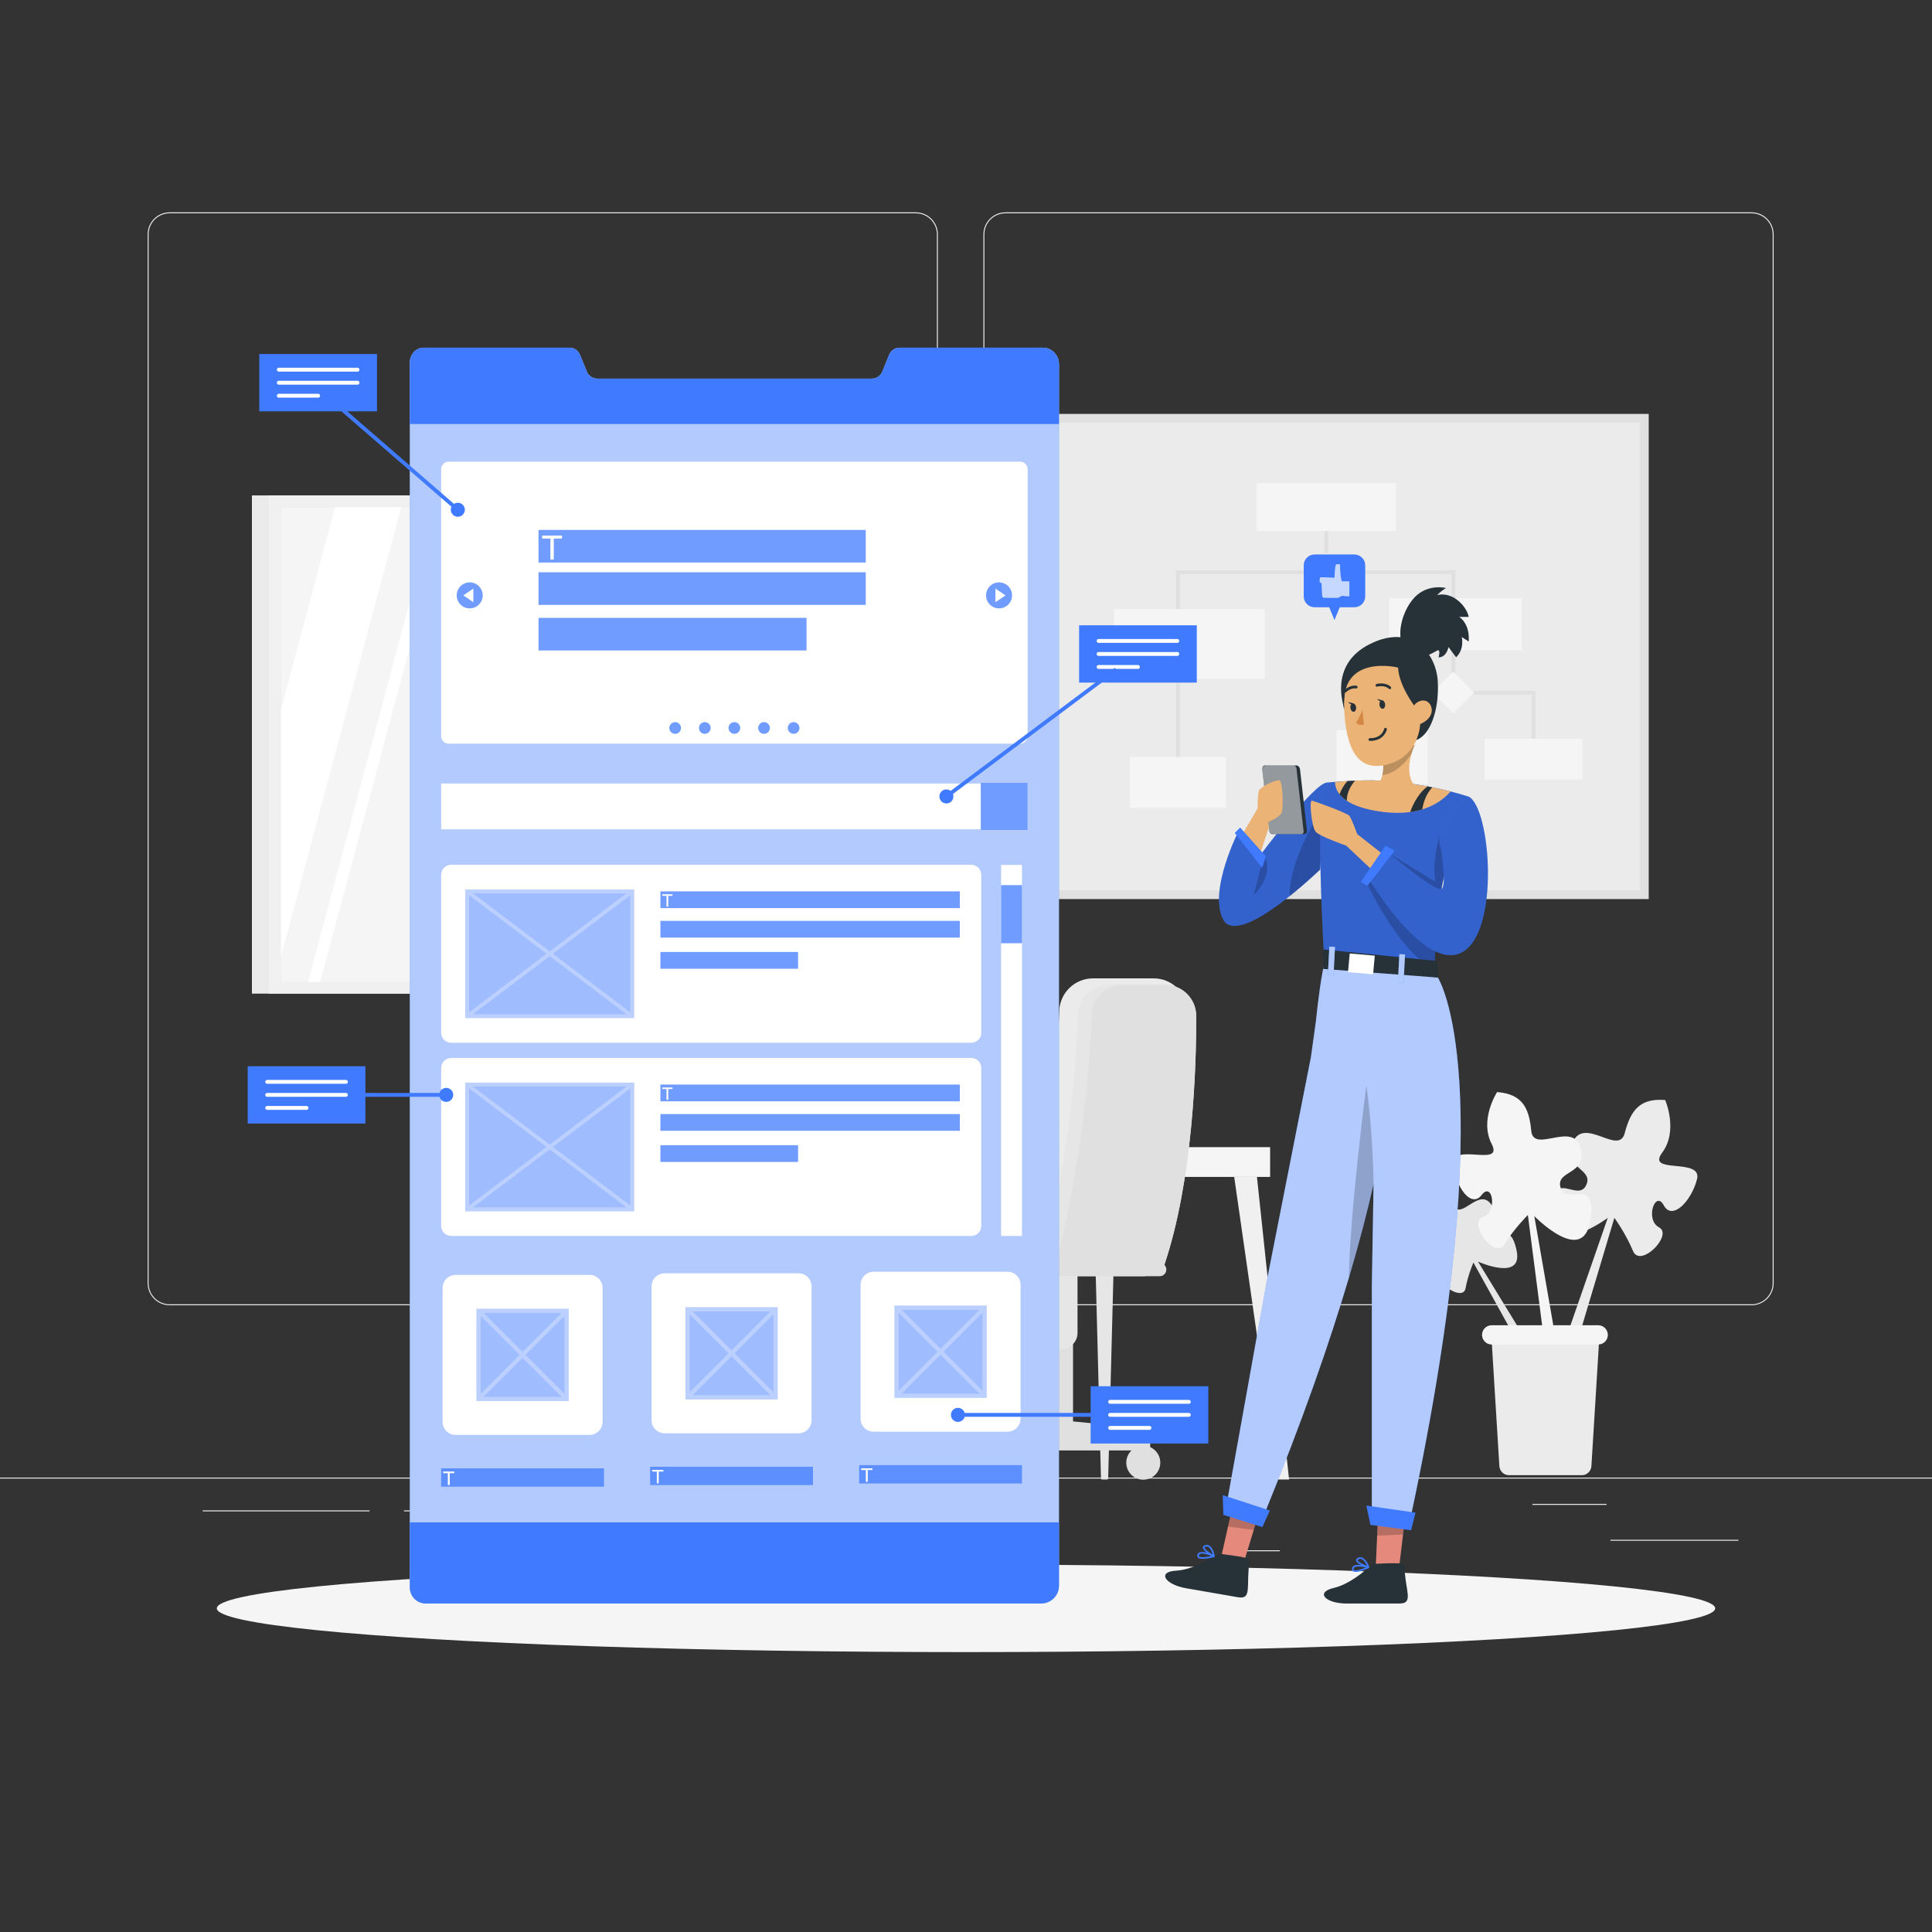 <svg xmlns="http://www.w3.org/2000/svg" xmlns:xlink="http://www.w3.org/1999/xlink" x="0px" y="0px" viewBox="0 0 500 500" style="enable-background:new 0 0 500 500;" xml:space="preserve"><rect x="0" y="0" width="500" height="500" fill="#333333" stroke="none"/> <g id="Background_Complete"> <g> <rect y="382.398" style="fill:#EBEBEB;" width="500" height="0.25"></rect> <rect x="416.779" y="398.494" style="fill:#EBEBEB;" width="33.122" height="0.25"></rect> <rect x="322.527" y="401.208" style="fill:#EBEBEB;" width="8.693" height="0.25"></rect> <rect x="396.586" y="389.208" style="fill:#EBEBEB;" width="19.192" height="0.25"></rect> <rect x="52.459" y="390.888" style="fill:#EBEBEB;" width="43.193" height="0.25"></rect> <rect x="104.556" y="390.888" style="fill:#EBEBEB;" width="6.333" height="0.25"></rect> <rect x="131.471" y="395.111" style="fill:#EBEBEB;" width="93.676" height="0.25"></rect> <path style="fill:#EBEBEB;" d="M237.014,337.8H43.915c-3.147,0-5.708-2.561-5.708-5.708V60.66c0-3.147,2.561-5.708,5.708-5.708 h193.099c3.146,0,5.707,2.561,5.707,5.708v271.432C242.721,335.239,240.16,337.8,237.014,337.8z M43.915,55.203 c-3.01,0-5.458,2.448-5.458,5.458v271.432c0,3.01,2.448,5.458,5.458,5.458h193.099c3.009,0,5.457-2.448,5.457-5.458V60.66 c0-3.009-2.448-5.458-5.457-5.458H43.915z"></path> <path style="fill:#EBEBEB;" d="M453.31,337.8H260.212c-3.147,0-5.707-2.561-5.707-5.708V60.66c0-3.147,2.561-5.708,5.707-5.708 H453.31c3.148,0,5.708,2.561,5.708,5.708v271.432C459.019,335.239,456.458,337.8,453.31,337.8z M260.212,55.203 c-3.009,0-5.457,2.448-5.457,5.458v271.432c0,3.01,2.448,5.458,5.457,5.458H453.31c3.01,0,5.458-2.448,5.458-5.458V60.66 c0-3.009-2.448-5.458-5.458-5.458H260.212z"></path> </g> <g> <g> <rect x="65.198" y="128.215" style="fill:#EBEBEB;" width="124.781" height="128.934"></rect> <rect x="69.557" y="128.215" style="fill:#F0F0F0;" width="124.781" height="128.934"></rect> <rect x="72.703" y="131.271" style="fill:#E0E0E0;" width="118.327" height="122.881"></rect> <rect x="72.701" y="131.27" style="fill:#F5F5F5;" width="115.372" height="122.879"></rect> <rect x="129.239" y="131.271" style="fill:#EBEBEB;" width="2.343" height="122.881"></rect> <polygon style="fill:#FFFFFF;" points="115.75,131.27 82.866,254.149 79.71,254.149 112.594,131.27 "></polygon> <rect x="130.577" y="129.376" style="fill:#F0F0F0;" width="2.008" height="127.132"></rect> <polygon style="fill:#FFFFFF;" points="103.815,131.27 72.701,247.558 72.701,183.639 86.711,131.27 "></polygon> <polygon style="fill:#FFFFFF;" points="188.074,142.42 188.074,154.216 161.327,254.149 158.171,254.149 "></polygon> <polygon style="fill:#FFFFFF;" points="188.074,166.238 188.074,230.157 181.657,254.149 164.553,254.149 "></polygon> </g> <g> <g> <path style="fill:#F0F0F0;" d="M169.289,296.977h12.666v-0.843c0-1.655-1.854-2.971-4.06-2.882l-4.961,0.201 c-2.044,0.083-3.645,1.349-3.645,2.882V296.977z"></path> <g> <path style="fill:#E6E6E6;" d="M194.371,297.409h16.761l2.666-23.401c-0.042-0.875-0.764-1.563-1.64-1.563h-11.23 c-0.876,0-1.598,0.688-1.64,1.563L194.371,297.409z"></path> <path style="fill:#E6E6E6;" d="M168.79,238.028h4.184l4.703,44.197h-4.184c-0.693,0-1.315-0.562-1.389-1.255l-4.435-41.687 C167.595,238.59,168.097,238.028,168.79,238.028z"></path> <path style="fill:#EBEBEB;" d="M175.262,282.226h62.709c0.693,0,1.196-0.562,1.122-1.255l-4.436-41.687 c-0.074-0.693-0.696-1.255-1.389-1.255h-62.709c-0.693,0-1.196,0.562-1.122,1.255l4.435,41.687 C173.947,281.664,174.569,282.226,175.262,282.226z"></path> <path style="fill:#FAFAFA;" d="M176.434,278.143h59.135c0.605,0,1.043-0.49,0.979-1.095l-3.87-36.37 c-0.064-0.605-0.607-1.095-1.212-1.095h-59.135c-0.605,0-1.043,0.49-0.979,1.095l3.87,36.37 C175.286,277.653,175.829,278.143,176.434,278.143z"></path> <path style="fill:#E6E6E6;" d="M193.743,295.591h20.614c0.502,0,0.909,0.407,0.909,0.909v0c0,0.502-0.407,0.909-0.909,0.909 h-20.614c-0.502,0-0.909-0.407-0.909-0.909l0,0C192.834,295.998,193.241,295.591,193.743,295.591z"></path> </g> <rect x="142.97" y="296.883" transform="matrix(-1 -1.224647e-16 1.224647e-16 -1 336.993 601.467)" style="fill:#E6E6E6;" width="51.052" height="7.702"></rect> <g> <path style="fill:#E6E6E6;" d="M285.227,382.899h1.274c0.158,0,0.289-0.129,0.293-0.288l2.015-78.026l-5.89,0l2.014,78.026 C284.938,382.77,285.069,382.899,285.227,382.899z"></path> </g> <g> <polygon style="fill:#F0F0F0;" points="330.665,382.899 333.609,382.899 325.299,304.585 319.409,304.585 "></polygon> </g> <polygon style="fill:#E6E6E6;" points="140.978,382.899 140.978,382.899 152.265,304.585 146.375,304.585 138.065,382.899 "></polygon> <rect x="179.46" y="296.883" transform="matrix(-1 -1.224647e-16 1.224647e-16 -1 508.164 601.467)" style="fill:#F5F5F5;" width="149.243" height="7.702"></rect> <polygon style="fill:#F0F0F0;" points="184.117,382.899 187.5,382.899 187.503,382.896 188.755,304.585 182.866,304.585 "></polygon> <g> <g> <path style="fill:#F5F5F5;" d="M231.794,295.499h1.564c0.165,0,0.298-0.134,0.298-0.299v-1.654 c0-0.165-0.134-0.299-0.298-0.299h-1.123c-0.135,0-0.254,0.091-0.288,0.222l-0.441,1.654 C231.455,295.313,231.598,295.499,231.794,295.499z"></path> <path style="fill:#F5F5F5;" d="M229.633,295.499h1.564c0.165,0,0.299-0.134,0.299-0.299v-1.654 c0-0.165-0.134-0.299-0.299-0.299h-1.123c-0.135,0-0.254,0.091-0.288,0.222l-0.441,1.654 C229.294,295.313,229.436,295.499,229.633,295.499z"></path> <path style="fill:#F5F5F5;" d="M227.471,295.499h1.564c0.165,0,0.299-0.134,0.299-0.299v-1.654 c0-0.165-0.134-0.299-0.299-0.299h-1.123c-0.135,0-0.254,0.091-0.288,0.222l-0.441,1.654 C227.132,295.313,227.275,295.499,227.471,295.499z"></path> <path style="fill:#F5F5F5;" d="M225.31,295.499h1.564c0.165,0,0.299-0.134,0.299-0.299v-1.654 c0-0.165-0.134-0.299-0.299-0.299h-1.123c-0.135,0-0.254,0.091-0.288,0.222l-0.441,1.654 C224.971,295.313,225.114,295.499,225.31,295.499z"></path> <path style="fill:#F5F5F5;" d="M223.149,295.499h1.564c0.165,0,0.299-0.134,0.299-0.299v-1.654 c0-0.165-0.134-0.299-0.299-0.299h-1.123c-0.135,0-0.254,0.091-0.288,0.222l-0.441,1.654 C222.81,295.313,222.953,295.499,223.149,295.499z"></path> <path style="fill:#F5F5F5;" d="M220.988,295.499h1.564c0.165,0,0.299-0.134,0.299-0.299v-1.654 c0-0.165-0.134-0.299-0.299-0.299h-1.123c-0.135,0-0.254,0.091-0.288,0.222l-0.441,1.654 C220.649,295.313,220.792,295.499,220.988,295.499z"></path> <path style="fill:#F5F5F5;" d="M218.827,295.499h1.564c0.165,0,0.299-0.134,0.299-0.299v-1.654 c0-0.165-0.134-0.299-0.299-0.299h-1.123c-0.135,0-0.254,0.091-0.288,0.222l-0.441,1.654 C218.488,295.313,218.631,295.499,218.827,295.499z"></path> <path style="fill:#F5F5F5;" d="M216.666,295.499h1.564c0.165,0,0.298-0.134,0.298-0.299v-1.654 c0-0.165-0.134-0.299-0.298-0.299h-1.123c-0.135,0-0.254,0.091-0.288,0.222l-0.441,1.654 C216.327,295.313,216.469,295.499,216.666,295.499z"></path> <path style="fill:#F5F5F5;" d="M214.504,295.499h1.564c0.165,0,0.299-0.134,0.299-0.299v-1.654 c0-0.165-0.134-0.299-0.299-0.299h-1.123c-0.135,0-0.254,0.091-0.288,0.222l-0.441,1.654 C214.165,295.313,214.308,295.499,214.504,295.499z"></path> <path style="fill:#F5F5F5;" d="M212.343,295.499h1.564c0.165,0,0.299-0.134,0.299-0.299v-1.654 c0-0.165-0.134-0.299-0.299-0.299h-1.123c-0.135,0-0.254,0.091-0.288,0.222l-0.441,1.654 C212.004,295.313,212.147,295.499,212.343,295.499z"></path> <path style="fill:#F5F5F5;" d="M210.182,295.499h1.564c0.165,0,0.299-0.134,0.299-0.299v-1.654 c0-0.165-0.133-0.299-0.299-0.299h-1.123c-0.135,0-0.254,0.091-0.288,0.222l-0.441,1.654 C209.843,295.313,209.986,295.499,210.182,295.499z"></path> <path style="fill:#F5F5F5;" d="M208.021,295.499h1.564c0.165,0,0.299-0.134,0.299-0.299v-1.654 c0-0.165-0.134-0.299-0.299-0.299h-1.123c-0.135,0-0.254,0.091-0.288,0.222l-0.441,1.654 C207.682,295.313,207.825,295.499,208.021,295.499z"></path> <path style="fill:#F5F5F5;" d="M205.86,295.499h1.564c0.165,0,0.299-0.134,0.299-0.299v-1.654 c0-0.165-0.134-0.299-0.299-0.299h-1.123c-0.135,0-0.254,0.091-0.288,0.222l-0.441,1.654 C205.521,295.313,205.663,295.499,205.86,295.499z"></path> <path style="fill:#F5F5F5;" d="M203.699,295.499h1.564c0.165,0,0.299-0.134,0.299-0.299v-1.654 c0-0.165-0.134-0.299-0.299-0.299h-1.123c-0.135,0-0.254,0.091-0.288,0.222l-0.441,1.654 C203.359,295.313,203.502,295.499,203.699,295.499z"></path> <path style="fill:#F5F5F5;" d="M201.537,295.499h1.564c0.165,0,0.299-0.134,0.299-0.299v-1.654 c0-0.165-0.134-0.299-0.299-0.299h-1.123c-0.135,0-0.254,0.091-0.288,0.222l-0.441,1.654 C201.198,295.313,201.341,295.499,201.537,295.499z"></path> </g> <rect x="199.964" y="294.373" transform="matrix(-1 -1.224647e-16 1.224647e-16 -1 434.895 591.35)" style="fill:#EBEBEB;" width="34.966" height="2.604"></rect> </g> </g> </g> <g> <rect x="283.12" y="89.11" transform="matrix(-1.836970e-16 1 -1 -1.836970e-16 515.796 -176)" style="fill:#E0E0E0;" width="125.557" height="161.576"></rect> <rect x="267.349" y="109.36" transform="matrix(-1 -1.224647e-16 1.224647e-16 -1 691.796 339.797)" style="fill:#EBEBEB;" width="157.097" height="121.078"></rect> <line style="fill:none;stroke:#E0E0E0;stroke-miterlimit:10;" x1="343.262" y1="131.231" x2="343.262" y2="148.116"></line> <polyline style="fill:none;stroke:#E0E0E0;stroke-miterlimit:10;" points="304.868,202.469 304.868,148.116 376.134,148.116 376.134,179.295 "></polyline> <polyline style="fill:none;stroke:#E0E0E0;stroke-miterlimit:10;" points="357.695,195.889 357.695,179.295 396.872,179.295 396.872,196.469 "></polyline> <rect x="325.242" y="125.027" style="fill:#F5F5F5;" width="36.041" height="12.407"></rect> <rect x="359.49" y="154.797" style="fill:#F5F5F5;" width="34.351" height="13.478"></rect> <rect x="345.898" y="188.938" style="fill:#F5F5F5;" width="23.594" height="13.904"></rect> <rect x="384.24" y="191.188" style="fill:#F5F5F5;" width="25.266" height="10.561"></rect> <rect x="288.288" y="157.65" style="fill:#F5F5F5;" width="39.027" height="18.007"></rect> <rect x="292.406" y="195.889" style="fill:#F5F5F5;" width="24.924" height="13.16"></rect> <rect x="339.457" y="144.748" transform="matrix(0.707 0.707 -0.707 0.707 205.585 -199.214)" style="fill:#F5F5F5;" width="7.61" height="7.61"></rect> <rect x="372.328" y="175.489" transform="matrix(0.707 0.707 -0.707 0.707 236.947 -213.452)" style="fill:#F5F5F5;" width="7.61" height="7.61"></rect> </g> <g> <g> <path style="fill:#E0E0E0;" d="M156.115,360.901c0.809-1.358-0.332-3.403-1.913-3.426c0.693-1.949,0.009-4.305-1.619-5.581 c-0.206-0.161-0.441-0.312-0.703-0.312c-0.28-0.001-0.528,0.17-0.755,0.333c-1.49,1.07-2.98,2.141-4.47,3.211 c-0.341,0.245-0.694,0.504-0.887,0.877c-0.913,1.77,2.38,4.038,1.026,5.499c-0.389,0.419-1.015,0.506-1.5,0.809 c-1.064,0.665-1.192,2.125-1.688,3.278c-0.496,1.152-2.224,2.047-2.886,0.981c0.488-1.106-0.989-2.058-2.19-2.198 c-1.184-0.138-2.453-0.206-3.117-1.332c-1.703,1.488-5.515-2.664-5.428-4.339c-1.4,0.107-2.353,1.418-2.66,2.728 c-0.318,1.36-0.121,2.778-0.143,4.173c-0.043,2.711-0.918,5.366-0.87,8.077c0.037,2.11,0.852,4.452,2.784,5.301 c0.93,0.408,1.98,0.409,2.995,0.402c7.331-0.047,14.661-0.094,21.992-0.141c0.528-0.003,1.079-0.012,1.546-0.257 c0.992-0.518,1.202-1.821,1.294-2.937c0.394-4.778,0.787-9.555,1.181-14.333C157.441,361.442,156.778,361.171,156.115,360.901z"></path> </g> <g> <g> <path style="fill:#E6E6E6;" d="M157.398,337.655h-2.47h-6.799h-2.478h-6.791h-2.478h-6.791h-2.478h-3.84l0.281,3.448l0.2,2.461 l0.521,6.406l0.297,3.68l0.393,4.899l0.168,2.101l0.056,0.625l0.201,2.469l0.273,3.383l0.169,2.101l0.176,2.133l0.201,2.469 l0.152,1.868l0.168,2.101l0.072,0.914h4.49h3.792h5.476h3.792h5.476h3.792h4.498l0.072-0.914l0.168-2.093l0.152-1.884 l0.201-2.469l0.176-2.125l0.168-2.101l0.273-3.391l0.2-2.461l0.048-0.625l0.168-2.101l0.401-4.899l0.297-3.672l0.513-6.414 l0.2-2.461l0.281-3.448H157.398z M159.451,339.916L159.451,339.916l-0.658-0.657h0.714L159.451,339.916z M159.282,342.009 l-0.064,0.834l-3.055,3.055l-3.504-3.504l3.135-3.135h0.738L159.282,342.009z M158.401,352.929l-2.237,2.237l-3.504-3.504 l3.504-3.496l2.421,2.421L158.401,352.929z M125.929,350.588L125.929,350.588l2.421-2.421l3.504,3.496l-3.504,3.504 l-2.229-2.237L125.929,350.588z M155.033,347.028l-3.504,3.504l-3.504-3.504l3.504-3.504L155.033,347.028z M149.525,339.259 h4.009l-2.004,2.004L149.525,339.259z M150.391,351.662l-3.496,3.504l-3.504-3.504l3.504-3.496L150.391,351.662z M138.758,356.296l3.504-3.496l3.496,3.496l-3.496,3.504L138.758,356.296z M141.123,360.931l-3.504,3.504l-3.495-3.496 l3.504-3.504L141.123,360.931z M146.895,357.435l3.496,3.504l-3.496,3.496l-3.504-3.504L146.895,357.435z M142.261,350.532 l-3.504-3.504l3.504-3.504l3.496,3.504L142.261,350.532z M141.123,351.662l-3.495,3.504l-3.504-3.504l3.504-3.496 L141.123,351.662z M132.985,350.532l-3.496-3.504l3.496-3.504l3.504,3.504L132.985,350.532z M132.985,352.801l3.504,3.496 l-3.504,3.504l-3.496-3.504L132.985,352.801z M136.488,365.573l-3.504,3.496l-3.496-3.496l3.496-3.504L136.488,365.573z M137.619,366.703l3.504,3.504l-3.495,3.504l-3.504-3.504L137.619,366.703z M138.758,365.573l3.504-3.504l3.496,3.504 l-3.496,3.496L138.758,365.573z M146.895,366.703l3.496,3.504l-3.496,3.504l-3.504-3.504L146.895,366.703z M151.529,371.337 l3.504,3.504l-2.269,2.269h-2.47l-2.269-2.269L151.529,371.337z M148.026,365.573l3.504-3.504l3.504,3.504l-3.504,3.496 L148.026,365.573z M148.026,356.296l3.504-3.496l3.504,3.496l-3.504,3.504L148.026,356.296z M150.391,342.394l-3.496,3.504 l-3.504-3.504l3.135-3.135h0.738L150.391,342.394z M142.261,341.263l-2.004-2.004h4.001L142.261,341.263z M141.123,342.394 l-3.495,3.504l-3.504-3.504l3.135-3.135h0.738L141.123,342.394z M134.989,339.259l-2.004,2.004l-1.996-2.004H134.989z M128.719,339.259l3.135,3.135l-3.504,3.504l-3.047-3.055l-0.064-0.834l2.742-2.75H128.719z M125.721,339.259l-0.65,0.649v0 l-0.056-0.649H125.721z M125.504,345.312l1.716,1.716l-1.459,1.459L125.504,345.312z M126.458,357.058l-0.136-1.66v0 l0.898,0.898L126.458,357.058L126.458,357.058z M126.627,359.167l1.724-1.732l3.504,3.504l-3.504,3.496l-1.411-1.411 L126.627,359.167z M127.148,365.645l-0.008-0.152l0.08,0.08L127.148,365.645L127.148,365.645z M127.757,373.109l-0.441-5.372 l1.034-1.034l3.504,3.504l-3.504,3.496L127.757,373.109L127.757,373.109z M128.078,377.11l-0.064-0.802l0.337-0.337 l1.139,1.138H128.078z M129.489,374.841l3.496-3.504l3.504,3.504l-2.269,2.269h-2.469L129.489,374.841z M136.489,377.11 l1.139-1.138l1.138,1.138H136.489z M141.026,377.11l-2.269-2.269l3.504-3.504l3.496,3.504l-2.261,2.269H141.026z M145.757,377.11l1.138-1.138l1.139,1.138H145.757z M156.436,377.11h-1.411l1.138-1.138l0.337,0.337L156.436,377.11z M156.765,373.109l-0.601,0.593l-3.504-3.496l3.504-3.504l1.034,1.034L156.765,373.109z M157.382,365.484l-0.016,0.16 l-0.072-0.072L157.382,365.484L157.382,365.484z M157.583,363.023l-1.419,1.411l-3.504-3.496l3.504-3.504l1.732,1.732 L157.583,363.023z M158.064,357.066l-0.77-0.77l0.906-0.898L158.064,357.066z M159.018,345.304l-0.257,3.191l-1.467-1.467 L159.018,345.304L159.018,345.304z"></path> </g> </g> <path style="fill:#F0F0F0;" d="M122.734,340.689h39.049c0.908,0,1.643-0.736,1.643-1.643v-1.177c0-0.908-0.736-1.643-1.643-1.643 h-39.049c-0.908,0-1.643,0.736-1.643,1.643v1.177C121.091,339.953,121.826,340.689,122.734,340.689z"></path> <path style="fill:#F0F0F0;" d="M158.73,380.777h-32.943c-0.908,0-1.643-0.736-1.643-1.643v-1.177 c0-0.908,0.736-1.643,1.643-1.643h32.943c0.908,0,1.643,0.736,1.643,1.643v1.177C160.373,380.041,159.637,380.777,158.73,380.777 z"></path> </g> <g> <path style="fill:#EBEBEB;" d="M405.452,345.829l10.63-30.64c0,0-14.745,10.931-14.646-1.188 c0.098-12.12,6.717-2.708,9.015-7.185c2.298-4.477-6.541-4.429-3.44-11.218c3.102-6.789,11.917,3.642,13.474-2.372 c1.557-6.014,4.039-9.073,10.459-8.533c0,0,3.469,7.913-0.783,13.629c-4.253,5.716,10.519,1.137,9.018,6.888 c-1.501,5.751-6.433,10.77-8.605,6.72c-2.173-4.05-4.929,3.71-1.216,5.708c3.713,1.998-4.854,10.658-6.734,6.119 c-1.88-4.539-4.827-8.581-4.827-8.581l-9.797,32.782L405.452,345.829z"></path> <path style="fill:#E6E6E6;" d="M394.495,346.1l-11.985-19.594c0,0,11.854,5.336,9.955-3.035 c-1.899-8.371-5.057-0.859-7.323-3.609c-2.267-2.751,3.857-4.053,0.685-8.282s-7.695,4.32-9.681,0.394 c-1.986-3.926-4.166-5.668-8.526-4.324c0,0-1.205,5.999,2.601,9.312c3.806,3.313-7.106,2.376-5.199,6.128 c1.907,3.752,6.078,6.48,6.97,3.35c0.891-3.13,3.971,1.822,1.704,3.766c-2.267,1.943,4.969,6.641,5.584,3.216 c0.615-3.425,2.043-6.667,2.043-6.667l11.732,21.203L394.495,346.1z"></path> <path style="fill:#F5F5F5;" d="M402.567,346.288l-5.488-31.564c0,0,12.636,13.004,14.469,1.172 c1.833-11.832-6.118-3.709-7.646-8.44c-1.528-4.731,7.082-3.277,5.139-10.389c-1.944-7.113-12.198,1.654-12.759-4.457 c-0.561-6.112-2.494-9.488-8.839-9.984c0,0-4.642,7.163-1.405,13.413c3.237,6.25-10.436-0.565-9.888,5.28 c0.548,5.845,4.558,11.524,7.32,7.922c2.762-3.603,4.215,4.402,0.277,5.759c-3.938,1.357,3.037,11.163,5.592,7.037 c2.555-4.126,6.072-7.598,6.072-7.598l4.335,33.52L402.567,346.288z"></path> <g> <path style="fill:#EBEBEB;" d="M409.366,381.777h-18.841c-1.317,0-2.407-1.025-2.488-2.34l-1.997-32.495 c-0.088-1.434,1.051-2.646,2.488-2.646h22.835c1.437,0,2.576,1.211,2.488,2.646l-1.997,32.495 C411.773,380.752,410.683,381.777,409.366,381.777z"></path> <path style="fill:#F5F5F5;" d="M413.615,347.958h-27.571c-1.266,0-2.331-0.949-2.476-2.207l0,0 c-0.171-1.48,0.986-2.779,2.476-2.779h27.571c1.49,0,2.647,1.299,2.476,2.779l0,0 C415.946,347.009,414.881,347.958,413.615,347.958z"></path> </g> </g> <g> <path style="fill:#E0E0E0;" d="M248.393,323.392h43.027c2.761,0,5,2.239,5,5v1.893h-53.027v-1.893 C243.393,325.631,245.632,323.392,248.393,323.392z"></path> <path style="fill:#E0E0E0;" d="M294.693,369.53l-16.991-1.67v-23.879h-6.734v23.872l-17.06,1.677 c-1.693,0.167-2.984,1.591-2.984,3.292v2.551h22.753h1.248h22.753v-2.551C297.677,371.12,296.386,369.696,294.693,369.53z"></path> <path style="fill:#E0E0E0;" d="M257.124,378.538c0,2.432-1.971,4.403-4.403,4.403c-2.431,0-4.403-1.971-4.403-4.403 c0-2.432,1.971-4.403,4.403-4.403C255.153,374.135,257.124,376.106,257.124,378.538z"></path> <path style="fill:#E0E0E0;" d="M291.477,378.538c0,2.432,1.971,4.403,4.403,4.403c2.432,0,4.403-1.971,4.403-4.403 c0-2.432-1.971-4.403-4.403-4.403C293.448,374.135,291.477,376.106,291.477,378.538z"></path> <path style="fill:#E6E6E6;" d="M274.728,349.114h-0.787c-2.283,0-4.133-1.85-4.133-4.133v-17.135h9.053v17.135 C278.861,347.263,277.011,349.114,274.728,349.114z"></path> <path style="fill:#EBEBEB;" d="M265.387,323.836c2.349-8.885,7.639-31.869,8.753-62.236c0.172-4.693,4.043-8.402,8.739-8.402 h15.675c4.815,0,8.727,3.886,8.747,8.701c0.061,14.28-0.937,43.472-8.991,67.2l-29.834-1.099 C266.349,327.922,264.843,325.895,265.387,323.836z"></path> <g> <path style="fill:#E6E6E6;" d="M269.606,327.508c0,0,8.049-28.634,9.379-64.891c0.159-4.328,3.73-7.75,8.061-7.75h14.459 c4.441,0,8.05,3.585,8.069,8.026c0.056,13.172-0.864,42.728-8.294,64.615H269.606z"></path> <path style="fill:#E6E6E6;" d="M275.808,306.692c0,0-17.182-3.476-33.769-1.793c-16.588,1.683,7.805,23.358,7.805,23.358h3.424 c0,0-12.926-13.743-12.206-17.165c0.72-3.422,33.273,1.089,33.273,1.089L275.808,306.692z"></path> <path style="fill:#E0E0E0;" d="M301.278,327.509h-28.135c0,0,8.049-28.636,9.382-64.891c0.159-4.328,3.727-7.749,8.061-7.749 h10.915c4.446,0,8.049,3.585,8.073,8.026C309.628,276.063,308.708,305.619,301.278,327.509z"></path> </g> <g> <path style="fill:#E0E0E0;" d="M243.226,326.839h56.9c0.952,0,1.723,0.772,1.723,1.723l0,0c0,0.952-0.771,1.723-1.723,1.723 h-56.9c-0.952,0-1.723-0.772-1.723-1.723l0,0C241.503,327.61,242.274,326.839,243.226,326.839z"></path> </g> </g> </g> </g> <g id="Background_Simple" style="display:none;"> <g style="display:inline;"> <path style="fill:#407BFF;" d="M79.576,178.969c-9.832,6.179-17.702,15.844-22.201,29.817 c-14.486,44.993,9.169,98.776,42.009,129.672c30.431,28.63,71.221,44.732,112.125,50.844c25.389,3.794,51.459,3.856,76.803-0.342 c17.32-2.869,34.303-8.541,49.716-16.985c84.027-46.038,104.644-164.078,66.256-246.146c-2.703-5.778-5.752-11.393-9.24-16.736 c-10.842-16.607-26.309-30.727-45.068-37.161c-19.059-6.538-41.031-3.954-57.455,7.985 c-16.885,12.274-23.533,34.274-29.493,53.275c-4.375,13.947-8.932,28.16-17.589,39.937c-26.848,36.521-64.924,13.82-98.388,2.656 C123.908,168.064,98.216,167.254,79.576,178.969z"></path> <path style="opacity:0.9;fill:#FFFFFF;" d="M79.576,178.969c-9.832,6.179-17.702,15.844-22.201,29.817 c-14.486,44.993,9.169,98.776,42.009,129.672c30.431,28.63,71.221,44.732,112.125,50.844c25.389,3.794,51.459,3.856,76.803-0.342 c17.32-2.869,34.303-8.541,49.716-16.985c84.027-46.038,104.644-164.078,66.256-246.146c-2.703-5.778-5.752-11.393-9.24-16.736 c-10.842-16.607-26.309-30.727-45.068-37.161c-19.059-6.538-41.031-3.954-57.455,7.985 c-16.885,12.274-23.533,34.274-29.493,53.275c-4.375,13.947-8.932,28.16-17.589,39.937c-26.848,36.521-64.924,13.82-98.388,2.656 C123.908,168.064,98.216,167.254,79.576,178.969z"></path> </g> </g> <g id="Shadow_1_"> <ellipse id="_x3C_Path_x3E__359_" style="fill:#F5F5F5;" cx="250" cy="416.238" rx="193.889" ry="11.323"></ellipse> </g> <g id="Ux"> <g> <path style="fill:#407BFF;" d="M274.06,94.247v316.12c0,2.6-2.09,4.62-4.69,4.62H110.25c-2.39,0-4.19-1.85-4.19-4.24V93.867 c0-2.07,1.52-3.88,3.59-3.88h37.78c1.18,0,2.25,0.77,2.69,1.88l1.73,4.26c0.44,1.1,1.51,1.86,2.69,1.86h71.13 c1.18,0,2.25-0.73,2.69-1.83l1.73-4.28c0.44-1.11,1.51-1.89,2.69-1.89h37.18C272.24,89.987,274.06,91.967,274.06,94.247z"></path> <path style="opacity:0.6;fill:#FFFFFF;enable-background:new ;" d="M274.06,94.247v316.12c0,2.6-2.09,4.62-4.69,4.62H110.25 c-2.39,0-4.19-1.85-4.19-4.24V93.867c0-2.07,1.52-3.88,3.59-3.88h37.78c1.18,0,2.25,0.77,2.69,1.88l1.73,4.26 c0.44,1.1,1.51,1.86,2.69,1.86h71.13c1.18,0,2.25-0.73,2.69-1.83l1.73-4.28c0.44-1.11,1.51-1.89,2.69-1.89h37.18 C272.24,89.987,274.06,91.967,274.06,94.247z"></path> <g> <g> <path style="fill:#FFFFFF;" d="M152.561,371.352H117.92c-1.868,0-3.383-1.515-3.383-3.383v-34.641 c0-1.868,1.515-3.383,3.383-3.383h34.641c1.868,0,3.383,1.515,3.383,3.383v34.641 C155.943,369.837,154.429,371.352,152.561,371.352z"></path> <rect x="123.304" y="338.713" style="opacity:0.5;fill:#407BFF;" width="23.872" height="23.872"></rect> <path style="opacity:0.3;fill:#FFFFFF;enable-background:new ;" d="M123.304,338.713v23.871h23.872v-23.871H123.304z M134.466,350.649l-10.067,10.067v-20.134L134.466,350.649z M125.173,339.808h20.134l-10.067,10.067L125.173,339.808z M135.24,351.423l10.067,10.067h-20.134L135.24,351.423z M136.014,350.649l10.067-10.067v20.134L136.014,350.649z"></path> <g> <rect x="114.168" y="380.001" style="opacity:0.75;fill:#407BFF;" width="42.145" height="4.747"></rect> <g> <path style="fill:#FFFFFF;" d="M115.898,381.262h-1.196v-0.434h2.886v0.434h-1.196v3.056h-0.494V381.262z"></path> </g> </g> </g> <g> <path style="fill:#FFFFFF;" d="M206.65,370.939h-34.641c-1.868,0-3.383-1.515-3.383-3.383v-34.641 c0-1.868,1.515-3.383,3.383-3.383h34.641c1.868,0,3.383,1.515,3.383,3.383v34.641 C210.033,369.425,208.518,370.939,206.65,370.939z"></path> <rect x="177.394" y="338.301" style="opacity:0.5;fill:#407BFF;" width="23.871" height="23.872"></rect> <path style="opacity:0.3;fill:#FFFFFF;enable-background:new ;" d="M177.394,338.301v23.872h23.871v-23.872H177.394z M188.555,350.237l-10.067,10.067v-20.134L188.555,350.237z M179.262,339.396h20.134l-10.067,10.067L179.262,339.396z M189.329,351.01l10.067,10.067h-20.134L189.329,351.01z M190.104,350.237l10.067-10.067v20.134L190.104,350.237z"></path> <g> <rect x="168.257" y="379.589" style="opacity:0.75;fill:#407BFF;" width="42.145" height="4.747"></rect> <g> <path style="fill:#FFFFFF;" d="M169.988,380.849h-1.196v-0.434h2.886v0.434h-1.196v3.056h-0.494V380.849z"></path> </g> </g> </g> <g> <path style="fill:#FFFFFF;" d="M260.739,370.527h-34.641c-1.868,0-3.383-1.515-3.383-3.383v-34.641 c0-1.868,1.515-3.383,3.383-3.383h34.641c1.868,0,3.383,1.515,3.383,3.383v34.641 C264.122,369.013,262.608,370.527,260.739,370.527z"></path> <rect x="231.483" y="337.888" style="opacity:0.5;fill:#407BFF;" width="23.871" height="23.872"></rect> <path style="opacity:0.3;fill:#FFFFFF;enable-background:new ;" d="M231.483,337.888v23.871h23.871v-23.871H231.483z M242.645,349.824l-10.067,10.067v-20.134L242.645,349.824z M233.352,338.983h20.134l-10.067,10.067L233.352,338.983z M243.419,350.598l10.067,10.067h-20.134L243.419,350.598z M244.193,349.824l10.067-10.067v20.134L244.193,349.824z"></path> <g> <rect x="222.346" y="379.176" style="opacity:0.75;fill:#407BFF;" width="42.145" height="4.747"></rect> <g> <path style="fill:#FFFFFF;" d="M224.077,380.437h-1.196v-0.434h2.886v0.434h-1.196v3.056h-0.494V380.437z"></path> </g> </g> </g> <path style="fill:#FFFFFF;" d="M264.008,192.467H116.113c-1.074,0-1.945-0.871-1.945-1.945v-69.095 c0-1.074,0.871-1.945,1.945-1.945h147.895c1.074,0,1.945,0.871,1.945,1.945v69.095 C265.952,191.596,265.082,192.467,264.008,192.467z"></path> <g> <g> <circle style="opacity:0.75;fill:#407BFF;" cx="121.56" cy="154.086" r="3.363"></circle> <polygon style="fill:#FFFFFF;" points="119.904,154.086 122.502,155.848 122.502,152.324 "></polygon> </g> <g> <circle style="opacity:0.75;fill:#407BFF;" cx="258.56" cy="154.086" r="3.363"></circle> <polygon style="fill:#FFFFFF;" points="260.216,154.086 257.618,152.324 257.618,155.848 "></polygon> </g> </g> <g> <rect x="139.363" y="137.142" style="opacity:0.75;fill:#407BFF;" width="84.693" height="8.442"></rect> <rect x="139.363" y="148.103" style="opacity:0.75;fill:#407BFF;" width="84.693" height="8.442"></rect> <rect x="139.363" y="159.901" style="opacity:0.75;fill:#407BFF;" width="69.363" height="8.442"></rect> <g> <path style="fill:#FFFFFF;" d="M142.44,139.384h-2.128v-0.771h5.133v0.771h-2.127v5.435h-0.878V139.384z"></path> </g> </g> <g> <path style="opacity:0.75;fill:#407BFF;" d="M176.247,188.4c0,0.838-0.679,1.517-1.516,1.517c-0.838,0-1.516-0.679-1.516-1.517 c0-0.837,0.679-1.516,1.516-1.516C175.568,186.883,176.247,187.562,176.247,188.4z"></path> <path style="opacity:0.75;fill:#407BFF;" d="M183.912,188.4c0,0.838-0.679,1.517-1.517,1.517c-0.837,0-1.516-0.679-1.516-1.517 c0-0.837,0.679-1.516,1.516-1.516C183.233,186.883,183.912,187.562,183.912,188.4z"></path> <path style="opacity:0.75;fill:#407BFF;" d="M191.577,188.4c0,0.838-0.679,1.517-1.516,1.517c-0.838,0-1.517-0.679-1.517-1.517 c0-0.837,0.679-1.516,1.517-1.516C190.898,186.883,191.577,187.562,191.577,188.4z"></path> <path style="opacity:0.75;fill:#407BFF;" d="M199.242,188.4c0,0.838-0.679,1.517-1.516,1.517c-0.838,0-1.516-0.679-1.516-1.517 c0-0.837,0.679-1.516,1.516-1.516C198.563,186.883,199.242,187.562,199.242,188.4z"></path> <path style="opacity:0.75;fill:#407BFF;" d="M206.906,188.4c0,0.838-0.679,1.517-1.516,1.517c-0.837,0-1.516-0.679-1.516-1.517 c0-0.837,0.679-1.516,1.516-1.516C206.228,186.883,206.906,187.562,206.906,188.4z"></path> </g> <rect x="114.168" y="202.774" style="fill:#FFFFFF;" width="151.785" height="11.857"></rect> <rect x="253.82" y="202.636" style="opacity:0.75;fill:#407BFF;" width="12.132" height="12.132"></rect> <g> <path style="fill:#FFFFFF;" d="M251.353,269.865H116.767c-1.436,0-2.6-1.164-2.6-2.6v-40.865c0-1.436,1.164-2.6,2.6-2.6h134.586 c1.436,0,2.599,1.164,2.599,2.6v40.865C253.952,268.701,252.789,269.865,251.353,269.865z"></path> <rect x="120.404" y="230.188" style="opacity:0.5;fill:#407BFF;" width="43.72" height="33.291"></rect> <g> <path style="opacity:0.3;fill:#FFFFFF;enable-background:new ;" d="M120.404,230.188v33.291h43.72v-33.291H120.404z M162.133,231.188l-19.869,15.018l-19.869-15.018H162.133z M121.404,231.693l20.031,15.141l-20.031,15.141V231.693z M122.395,262.479l19.869-15.019l19.869,15.019H122.395z M143.093,246.833l20.031-15.141v30.281L143.093,246.833z"></path> </g> <g> <rect x="170.913" y="230.685" style="opacity:0.75;fill:#407BFF;" width="77.498" height="4.336"></rect> <rect x="170.913" y="238.314" style="opacity:0.75;fill:#407BFF;" width="77.498" height="4.336"></rect> <rect x="170.913" y="246.374" style="opacity:0.75;fill:#407BFF;" width="35.624" height="4.336"></rect> <g> <path style="fill:#FFFFFF;" d="M172.494,231.836h-1.093v-0.396h2.636v0.396h-1.093v2.791h-0.451V231.836z"></path> </g> </g> </g> <g> <path style="fill:#FFFFFF;" d="M251.353,319.865H116.767c-1.436,0-2.6-1.164-2.6-2.6v-40.865c0-1.436,1.164-2.599,2.6-2.599 h134.586c1.436,0,2.599,1.164,2.599,2.599v40.865C253.952,318.701,252.789,319.865,251.353,319.865z"></path> <rect x="120.404" y="280.188" style="opacity:0.5;fill:#407BFF;" width="43.72" height="33.291"></rect> <g> <path style="opacity:0.3;fill:#FFFFFF;enable-background:new ;" d="M120.404,280.188v33.291h43.72v-33.291H120.404z M162.133,281.188l-19.869,15.018l-19.869-15.018H162.133z M121.404,281.693l20.031,15.141l-20.031,15.141V281.693z M122.395,312.479l19.869-15.019l19.869,15.019H122.395z M143.093,296.833l20.031-15.141v30.281L143.093,296.833z"></path> </g> <g> <rect x="170.913" y="280.685" style="opacity:0.75;fill:#407BFF;" width="77.498" height="4.336"></rect> <rect x="170.913" y="288.314" style="opacity:0.75;fill:#407BFF;" width="77.498" height="4.336"></rect> <rect x="170.913" y="296.374" style="opacity:0.75;fill:#407BFF;" width="35.624" height="4.336"></rect> <g> <path style="fill:#FFFFFF;" d="M172.494,281.836h-1.093v-0.396h2.636v0.396h-1.093v2.791h-0.451V281.836z"></path> </g> </g> </g> <rect x="259.088" y="223.849" style="fill:#FFFFFF;" width="5.403" height="96.016"></rect> <rect x="259.088" y="229.067" style="opacity:0.75;fill:#407BFF;" width="5.403" height="15.041"></rect> </g> <path style="fill:#407BFF;" d="M274.06,94.249v15.49h-168v-15.87c0-2.07,1.52-3.88,3.59-3.88h37.78c1.18,0,2.25,0.77,2.69,1.88 l1.73,4.26c0.44,1.1,1.51,1.86,2.69,1.86h71.13c1.18,0,2.25-0.73,2.69-1.83l1.73-4.28c0.44-1.11,1.51-1.89,2.69-1.89h37.18 C272.24,89.989,274.06,91.969,274.06,94.249z"></path> <path style="fill:#407BFF;" d="M106.06,393.989h168v16.38c0,2.6-2.09,4.62-4.69,4.62H110.25c-2.39,0-4.19-1.85-4.19-4.24V393.989z "></path> </g> </g> <g id="Labels"> <g> <rect x="67.104" y="91.628" style="fill:#407BFF;" width="30.462" height="14.829"></rect> <g> <line style="fill:none;stroke:#FFFFFF;stroke-linecap:round;stroke-linejoin:round;stroke-miterlimit:10;" x1="72.148" y1="95.673" x2="92.522" y2="95.673"></line> <line style="fill:none;stroke:#FFFFFF;stroke-linecap:round;stroke-linejoin:round;stroke-miterlimit:10;" x1="72.148" y1="99.042" x2="92.522" y2="99.042"></line> <line style="fill:none;stroke:#FFFFFF;stroke-linecap:round;stroke-linejoin:round;stroke-miterlimit:10;" x1="72.148" y1="102.412" x2="82.335" y2="102.412"></line> </g> <line style="fill:none;stroke:#407BFF;stroke-miterlimit:10;" x1="88.418" y1="105.848" x2="118.483" y2="131.923"></line> <circle style="fill:#407BFF;" cx="118.483" cy="131.923" r="1.817"></circle> </g> <g> <rect x="64.104" y="275.939" style="fill:#407BFF;" width="30.462" height="14.829"></rect> <g> <line style="fill:none;stroke:#FFFFFF;stroke-linecap:round;stroke-linejoin:round;stroke-miterlimit:10;" x1="69.148" y1="279.984" x2="89.522" y2="279.984"></line> <line style="fill:none;stroke:#FFFFFF;stroke-linecap:round;stroke-linejoin:round;stroke-miterlimit:10;" x1="69.148" y1="283.354" x2="89.522" y2="283.354"></line> <line style="fill:none;stroke:#FFFFFF;stroke-linecap:round;stroke-linejoin:round;stroke-miterlimit:10;" x1="69.148" y1="286.723" x2="79.335" y2="286.723"></line> </g> <circle style="fill:#407BFF;" cx="115.483" cy="283.354" r="1.817"></circle> <line style="fill:none;stroke:#407BFF;stroke-miterlimit:10;" x1="115.483" y1="283.354" x2="92.736" y2="283.354"></line> </g> <g> <rect x="279.27" y="161.827" style="fill:#407BFF;" width="30.462" height="14.829"></rect> <g> <line style="fill:none;stroke:#FFFFFF;stroke-linecap:round;stroke-linejoin:round;stroke-miterlimit:10;" x1="284.314" y1="165.872" x2="304.687" y2="165.872"></line> <line style="fill:none;stroke:#FFFFFF;stroke-linecap:round;stroke-linejoin:round;stroke-miterlimit:10;" x1="284.314" y1="169.242" x2="304.687" y2="169.242"></line> <line style="fill:none;stroke:#FFFFFF;stroke-linecap:round;stroke-linejoin:round;stroke-miterlimit:10;" x1="284.314" y1="172.611" x2="294.5" y2="172.611"></line> </g> <circle style="fill:#407BFF;" cx="244.931" cy="206.122" r="1.817"></circle> <line style="fill:none;stroke:#407BFF;stroke-miterlimit:10;" x1="244.931" y1="206.122" x2="288.861" y2="173.242"></line> </g> <g> <rect x="282.254" y="358.753" style="fill:#407BFF;" width="30.462" height="14.829"></rect> <g> <line style="fill:none;stroke:#FFFFFF;stroke-linecap:round;stroke-linejoin:round;stroke-miterlimit:10;" x1="287.298" y1="362.798" x2="307.672" y2="362.798"></line> <line style="fill:none;stroke:#FFFFFF;stroke-linecap:round;stroke-linejoin:round;stroke-miterlimit:10;" x1="287.298" y1="366.167" x2="307.672" y2="366.167"></line> <line style="fill:none;stroke:#FFFFFF;stroke-linecap:round;stroke-linejoin:round;stroke-miterlimit:10;" x1="287.298" y1="369.537" x2="297.485" y2="369.537"></line> </g> <path style="fill:#407BFF;" d="M249.733,366.167c0,1.004-0.814,1.817-1.817,1.817c-1.004,0-1.817-0.814-1.817-1.817 c0-1.004,0.814-1.817,1.817-1.817C248.919,364.35,249.733,365.164,249.733,366.167z"></path> <line style="fill:none;stroke:#407BFF;stroke-miterlimit:10;" x1="247.915" y1="366.167" x2="284.5" y2="366.167"></line> </g> </g> <g id="Character"> <g> <g> <path style="fill:#407BFF;" d="M343.387,202.533c-3.367,0.153-17.48,19.105-17.48,19.105l-5.241-6.813 c0,0-8.08,15.699-4.084,23.171c3.996,7.472,25.061-12.954,25.061-12.954L343.387,202.533z"></path> <path style="opacity:0.2;enable-background:new ;" d="M343.389,202.535l-1.39,15.115l-0.355,7.389 c0,0-3.463,3.357-7.842,6.847c-6.43,5.133-14.84,10.55-17.22,6.11c-3.996-7.469,4.085-23.17,4.085-23.17l5.24,6.812l0.035-0.053 C326.741,220.439,340.13,202.677,343.389,202.535z"></path> </g> <path style="opacity:0.2;enable-background:new ;" d="M341.999,217.65l-0.355,7.389c0,0-3.463,3.357-7.842,6.847 c-0.418-8.872,7.842-21.793,7.842-21.793L341.999,217.65z"></path> <path style="opacity:0.2;enable-background:new ;" d="M325.907,221.638l0.754,1.443l-2.197,8.548c0,0,6.059-5.514,2.197-10.916 L325.907,221.638z"></path> <g> <path style="fill:#407BFF;" d="M342.78,249.919l28.419,2.195c0,0,0.387-16.978,2.651-25.814c0.737-2.86,1.661-6.074,2.833-9.804 c0.497-1.581,1.039-3.25,1.634-5.035c0.541-1.661,1.137-3.428,1.785-5.284c-3.89-1.243-7.851-2.193-11.883-2.868 c-4.245-0.755-8.543-1.208-12.859-1.359c-5.568-0.044-11.971,0.586-11.971,0.586s-0.906,0.222-1.483,6.119 C341.382,214.204,341.626,229.751,342.78,249.919z"></path> <path style="opacity:0.2;enable-background:new ;" d="M342.782,249.915l28.419,2.194c0,0,0.009-0.346,0.027-0.977 c0.124-3.721,0.684-17.264,2.62-24.831c0.524-2.042,1.146-4.272,1.891-6.732c0.293-0.986,0.604-2.007,0.941-3.073 c0.497-1.581,1.039-3.25,1.634-5.035c0.542-1.661,1.137-3.428,1.785-5.284c-1.545-0.497-3.108-0.941-4.68-1.35 c-2.371-0.604-4.778-1.11-7.202-1.519c-4.245-0.755-8.543-1.208-12.859-1.359c-3.588-0.027-7.522,0.222-9.867,0.409 c-1.297,0.098-2.105,0.178-2.105,0.178s-0.906,0.222-1.483,6.119C341.379,214.206,341.628,229.747,342.782,249.915z"></path> </g> <path style="fill:#EBB376;" d="M357.723,208.281c7.06-0.906,9.183-3.925,9.183-3.925c-2.886-2.718-2.362-6.732-1.625-9.236 c0.4-1.385,0.87-2.309,0.87-2.309l-8.499,1.59c0.222,1.403,0.32,2.584,0.329,3.579c0.018,1.092-0.08,1.954-0.24,2.629 c-0.577,2.54-2.025,2.575-2.025,2.575C354.224,205.972,357.723,208.281,357.723,208.281z"></path> <path style="opacity:0.2;enable-background:new ;" d="M357.98,197.979c0.018,1.092-0.08,1.954-0.24,2.629 c3.375-0.444,5.932-3.144,7.54-5.488c0.4-1.385,0.87-2.309,0.87-2.309l-8.499,1.59 C357.874,195.803,357.971,196.984,357.98,197.979z"></path> <g> <path style="fill:#263238;" d="M377.638,159.654h2.465c-0.551-2.834-4.216-6.655-8.198-5.643 c1.019-1.036,2.304-1.835,2.304-1.835s-4.615-1.187-8.058,2.36c-3.443,3.547-5.245,10.887-2.228,13.757 c0.384,0.365,0.855,0.256,1.369-0.171c2.587,3.489,6.215,0.264,6.85,0.171c0.702-0.103,0.151,1.817,0.151,1.817 c2.08,0.054,2.576-2.637,2.576-2.637l1.978,2.637c2.242-2.185,1.45-5.246,1.45-5.246l1.802,1.158 C380.451,161.275,377.638,159.654,377.638,159.654z"></path> <path style="fill:#263238;" d="M347.86,183.112c0,0-4.184-11.024,6.665-16.431c10.848-5.407,17.178,2.27,17.574,9.706 c0.396,7.437-1.978,13.851-5.538,15.128C363,192.791,347.86,183.112,347.86,183.112z"></path> <path style="fill:#EBB376;" d="M356.497,171.822c-7.32,1.057-9.11,5.316-8.556,12.937c0.691,9.523,3.749,15.919,12.61,12.583 C372.586,192.813,368.653,170.066,356.497,171.822z"></path> <path style="fill:#D58745;" d="M352.614,183.666c0,0-0.738,2.059-1.691,3.343c0,0,0.77,0.905,2.049,0.549L352.614,183.666z"></path> <g> <path style="fill:#263238;" d="M357.007,182.421c0.073,0.603,0.458,1.053,0.86,1.005c0.402-0.048,0.669-0.577,0.596-1.18 c-0.073-0.603-0.458-1.053-0.86-1.005C357.202,181.289,356.935,181.817,357.007,182.421z"></path> <path style="fill:#263238;" d="M357.775,181.249l-1.374-0.356C356.401,180.893,357.187,181.918,357.775,181.249z"></path> </g> <g> <path style="fill:#263238;" d="M349.492,183.2c0.073,0.603,0.458,1.053,0.86,1.005c0.402-0.048,0.669-0.577,0.596-1.18 c-0.073-0.603-0.458-1.053-0.86-1.005C349.687,182.068,349.419,182.597,349.492,183.2z"></path> <path style="fill:#263238;" d="M350.26,182.029l-1.374-0.356C348.886,181.672,349.672,182.697,350.26,182.029z"></path> </g> <path style="fill:none;stroke:#263238;stroke-width:0.708;stroke-linecap:round;stroke-linejoin:round;stroke-miterlimit:10;" d=" M356.351,177.355c0,0,2.018-0.565,3.334,0.648"></path> <path style="fill:none;stroke:#263238;stroke-width:0.708;stroke-linecap:round;stroke-linejoin:round;stroke-miterlimit:10;" d=" M350.986,177.814c0,0-1.362-0.292-2.83,1.023"></path> <path style="fill:#263238;" d="M366.279,183.003c0,0-4.291-5.52-4.443-10.237c0,0-15.361-3.831-13.95,10.996 c0,0-3.306-12.869,9.235-14.977c12.521-2.105,15.146,16.307,9.44,22.731C366.561,191.515,368.939,186.459,366.279,183.003z"></path> <path style="fill:#EBB376;" d="M365.306,184.721c-0.121-1.186,0.807-3.356,3.033-3.433c2.304-0.08,4.058,4.42-1.423,6.355 C366.13,187.92,365.56,187.195,365.306,184.721z"></path> <path style="fill:none;stroke:#263238;stroke-width:0.708;stroke-linecap:round;stroke-linejoin:round;stroke-miterlimit:10;" d=" M354.525,191.384c0,0,3.168,0.257,4.047-2.665"></path> </g> <g> <path style="fill:#263238;" d="M338.247,215.049c0.051,0.45-0.277,0.816-0.733,0.816h-8.117c-0.456,0-0.868-0.365-0.919-0.816 l-1.812-16.019c-0.051-0.45,0.277-0.927,0.733-0.927h8.117c0.456,0,0.868,0.476,0.919,0.927L338.247,215.049z"></path> <path style="opacity:0.5;fill:#FFFFFF;" d="M335.534,198.925l1.836,16.174c0.052,0.456-0.186,0.766-0.639,0.766h-6.883 c-0.462,0-1.308-0.254-1.36-0.71l-1.836-16.23c-0.052-0.456,0.736-0.821,1.198-0.821h6.883 C335.187,198.104,335.483,198.469,335.534,198.925z"></path> </g> <path style="fill:#EBB376;" d="M321.244,216.383l4.231-7.179c0,0-0.012-3.774,0.358-4.662c0.37-0.888,4.514-2.892,5.328-2.593 c0.814,0.299,1.11,7.704,0.37,8.701c-0.74,0.997-3.33,2.107-3.33,2.107l0.177,1.406l-2.471,7.475L321.244,216.383z"></path> <polygon style="fill:#407BFF;" points="319.542,215.569 320.948,214.163 327.609,221.638 326.66,224.598 "></polygon> <path style="opacity:0.2;enable-background:new ;" d="M353.287,227.512c0,0,7.833,17.842,17.939,23.623 c0.124-3.721,0.684-17.264,2.62-24.831c0.524-2.042,1.146-4.272,1.892-6.732l-3.082-3.703c0,0-2.132,6.607-1.19,12.344 l-11.785-7.22L353.287,227.512z"></path> <path style="fill:#EBB376;" d="M360.869,223.41l-9.617-7.545c0,0-1.456-4.049-2.042-4.751c-0.585-0.703-9.017-3.815-9.72-3.898 c-0.703-0.084-0.043,6.908,1.054,8.097c1.097,1.189,7.846,3.533,7.846,3.533l10.07,9.483L360.869,223.41z"></path> <g> <path style="fill:#407BFF;" d="M380.102,206.176c5.647,2.83,8.159,34.726-1.648,40.234s-24.462-19.379-24.462-19.379l5.693-6.041 c0,0,11.939,9.996,13.38,9.077c1.441-0.918-0.198-10.686-0.198-10.686s-1.679-2.956,1.854-7.602 C378.254,207.132,380.102,206.176,380.102,206.176z"></path> <path style="opacity:0.2;enable-background:new ;" d="M380.102,206.176c5.647,2.83,8.159,34.726-1.648,40.234 s-24.462-19.379-24.462-19.379l5.693-6.041c0,0,11.939,9.996,13.38,9.077c1.441-0.918-0.198-10.686-0.198-10.686 s-1.679-2.956,1.854-7.602C378.254,207.132,380.102,206.176,380.102,206.176z"></path> </g> <polygon style="fill:#407BFF;" points="353.882,229.245 352.177,228.221 358.573,218.846 360.921,220.155 "></polygon> <path style="fill:#EBB376;" d="M345.491,202.359c0.027,0.941,0.302,2.069,1.172,3.179c0.453,0.586,1.065,1.163,1.892,1.705 c1.821,1.208,4.68,2.265,9.094,2.851c2.789,0.364,5.213,0.346,7.3,0.062c1.146-0.16,2.185-0.391,3.135-0.684 c3.606-1.092,5.923-3.02,7.336-4.645c-1.563-0.4-3.144-0.755-4.734-1.057c-0.408-0.089-0.817-0.169-1.225-0.24 c-0.409-0.08-0.826-0.151-1.243-0.222c-4.245-0.755-8.543-1.208-12.859-1.359c-1.554-0.009-3.161,0.027-4.689,0.089 c-0.666,0.036-1.323,0.062-1.945,0.107C347.489,202.208,346.379,202.287,345.491,202.359z"></path> <path style="fill:#263238;" d="M364.948,210.156c1.146-0.16,2.185-0.391,3.135-0.684c0.453-2.993,1.75-4.805,2.602-5.702 c-0.408-0.089-0.817-0.169-1.225-0.24C367.027,205.245,365.597,208.371,364.948,210.156z"></path> <path style="fill:#263238;" d="M346.663,205.538c0.453,0.586,1.065,1.163,1.892,1.705c-0.035-2.167,1.101-4.005,2.114-5.204 c-0.666,0.036-1.323,0.062-1.945,0.107C347.809,203.113,347.142,204.339,346.663,205.538z"></path> <g> <path style="fill:#407BFF;" d="M340.217,143.498h10.294c1.552,0,2.811,1.258,2.811,2.811v8.041c0,1.552-1.258,2.811-2.811,2.811 h-3.784l-1.363,3.311l-1.363-3.311h-3.784c-1.552,0-2.811-1.259-2.811-2.811v-8.041 C337.406,144.756,338.665,143.498,340.217,143.498z"></path> <g> <path style="fill:#407BFF;" d="M349.206,150.456l-1.95-0.028c0,0-0.457-1.369-0.457-4.391c0,0-0.678-0.074-1.005,0.022 c-0.327,0.096-0.431,3.463-0.431,3.463s-3.512-0.226-3.7-0.075c-0.119,0.096-0.147,0.616-0.151,0.984 c-0.002,0.215,0.149,0.4,0.36,0.441l0.121,0.023l0.179,3.35c0.014,0.258,0.226,0.461,0.485,0.463l3.275,0.021 c0.324,0.002,0.641-0.094,0.909-0.276l0.356-0.242l2.018,0.14L349.206,150.456z"></path> <path style="opacity:0.7;fill:#FFFFFF;enable-background:new ;" d="M349.206,150.456l-1.95-0.028 c0,0-0.457-1.369-0.457-4.391c0,0-0.678-0.074-1.005,0.022c-0.327,0.096-0.431,3.463-0.431,3.463s-3.512-0.226-3.7-0.075 c-0.119,0.096-0.147,0.616-0.151,0.984c-0.002,0.215,0.149,0.4,0.36,0.441l0.121,0.023l0.179,3.35 c0.014,0.258,0.226,0.461,0.485,0.463l3.275,0.021c0.324,0.002,0.641-0.094,0.909-0.276l0.356-0.242l2.018,0.14L349.206,150.456 z"></path> </g> </g> <polygon style="fill:#E4897B;" points="316.081,402.757 322.069,403.795 324.524,395.777 326.765,388.417 319.861,386.049 317.856,394.894 "></polygon> <g> <path style="fill:#263238;" d="M323.419,403.641c0.101-0.651-8.101-1.549-8.101-1.549s-5.885,4.119-10.934,4.399 c-5.048,0.28-2.853,3.606,2.564,4.545c5.417,0.939,9.551,1.656,13.4,2.324C324.198,414.027,322.371,410.389,323.419,403.641z"></path> <g> <path style="fill:#407BFF;" d="M310.004,403.075c-0.134-0.154-0.251-0.432-0.044-0.884c0.1-0.218,0.279-0.374,0.531-0.464 c0.475-0.167,1.18-0.063,1.854,0.121c-0.597-0.46-1.1-0.98-1.049-1.404c0.033-0.275,0.253-0.47,0.654-0.578 c0.377-0.099,0.731-0.05,1.054,0.154c1.018,0.639,1.365,2.611,1.381,2.702c0.005,0.031,0.004,0.064-0.006,0.096h-0.001 c0,0.001,0,0.001,0,0.001c-0.006,0.018-0.013,0.035-0.023,0.051c0,0,0,0,0,0.001l0,0c-0.015,0.023-0.034,0.043-0.055,0.059l0,0 l0,0c-0.021,0.016-0.045,0.027-0.071,0.034c-0.388,0.106-1.818,0.472-2.939,0.472 C310.724,403.436,310.238,403.342,310.004,403.075z M310.638,402.129c-0.139,0.049-0.231,0.127-0.282,0.238 c-0.137,0.298-0.05,0.397-0.022,0.43c0.327,0.376,1.891,0.195,3.176-0.096C312.637,402.345,311.281,401.901,310.638,402.129z M312.064,400.279c-0.12,0.032-0.324,0.103-0.337,0.215c-0.043,0.362,1.006,1.183,2.126,1.84 c-0.172-0.65-0.529-1.605-1.084-1.954c-0.145-0.091-0.296-0.137-0.456-0.137C312.233,400.244,312.15,400.256,312.064,400.279z"></path> </g> </g> <polygon style="opacity:0.2;enable-background:new ;" points="317.824,395.076 324.495,395.938 326.75,388.498 319.854,386.089 "></polygon> <polygon style="fill:#E4897B;" points="356.055,405.277 362.134,405.277 363.133,396.961 364.037,389.332 356.819,388.178 356.41,397.231 "></polygon> <path style="fill:#263238;" d="M363.437,404.894c-0.016-0.658-8.251-0.142-8.251-0.142s-5.067,5.062-9.988,6.199 c-4.922,1.138-2.171,4.038,3.329,4.038c5.501,0,9.699,0,13.607,0C366.043,414.989,363.6,411.719,363.437,404.894z"></path> <g> <path style="fill:#407BFF;" d="M350.126,406.628c-0.159-0.129-0.324-0.383-0.199-0.862c0.06-0.232,0.208-0.417,0.44-0.548 c0.437-0.247,1.15-0.266,1.847-0.198c-0.669-0.351-1.257-0.778-1.281-1.203c-0.016-0.277,0.166-0.505,0.541-0.68 c0.353-0.163,0.712-0.173,1.066-0.029c1.117,0.456,1.809,2.344,1.838,2.424c0.02,0.055,0.015,0.114-0.008,0.164 c-0.008,0.016-0.018,0.031-0.029,0.045h0l0,0c-0.019,0.023-0.044,0.042-0.073,0.055c-0.433,0.203-2.263,1.025-3.414,1.025 C350.552,406.822,350.297,406.766,350.126,406.628z M350.583,405.588c-0.128,0.072-0.205,0.165-0.236,0.283 c-0.082,0.317,0.021,0.4,0.054,0.428c0.389,0.314,1.898-0.133,3.111-0.637C352.589,405.46,351.177,405.254,350.583,405.588z M351.66,403.523c-0.113,0.052-0.3,0.157-0.294,0.27c0.021,0.364,1.199,0.993,2.42,1.449c-0.285-0.611-0.805-1.491-1.413-1.739 c-0.112-0.046-0.223-0.069-0.334-0.069C351.913,403.434,351.787,403.464,351.66,403.523z"></path> </g> <polygon style="opacity:0.2;enable-background:new ;" points="356.41,397.415 363.133,397.125 364.037,389.414 356.819,388.219 "></polygon> <g> <path style="fill:#407BFF;" d="M317.26,390.409l9.843,1.704c9.933-24.306,16.998-44.595,21.987-61.432 c2.688-9.085,4.782-17.163,6.391-24.332l-0.449,26.46v60.107h9.996c24.315-113.893,7.083-139.921,7.083-139.921l-29.089-4.882 c-1.106,4.264-1.942,11.177-2.436,15.989l-1.312,9.447l-11.371,57.67L317.26,390.409z"></path> <path style="opacity:0.6;fill:#FFFFFF;enable-background:new ;" d="M317.26,390.409l9.843,1.704 c9.933-24.306,16.998-44.595,21.987-61.432c2.688-9.085,4.782-17.163,6.391-24.332l-0.449,26.46v60.107h9.996 c24.315-113.893,7.083-139.921,7.083-139.921l-29.089-4.882c-1.106,4.264-1.942,11.177-2.436,15.989l-1.312,9.447l-11.371,57.67 L317.26,390.409z"></path> </g> <polygon style="fill:#407BFF;" points="328.646,390.919 316.437,386.943 316.602,392.044 326.699,395.207 "></polygon> <polygon style="fill:#407BFF;" points="366.332,391.474 353.605,389.644 354.671,394.639 365.174,396.029 "></polygon> <polygon style="fill:#263238;" points="372.111,248.727 372.111,252.992 342.447,250.758 342.447,245.714 "></polygon> <polygon style="fill:#FFFFFF;" points="348.865,251.585 355.352,252.156 355.792,247.324 349.306,246.754 "></polygon> <g> <polygon style="fill:#407BFF;" points="361.771,254.294 363.242,254.368 363.624,247.007 362.153,246.933 "></polygon> <polygon style="opacity:0.6;fill:#FFFFFF;enable-background:new ;" points="361.771,254.294 363.242,254.368 363.624,247.007 362.153,246.933 "></polygon> </g> <g> <polygon style="fill:#407BFF;" points="343.648,252.34 345.119,252.414 345.502,245.053 344.031,244.979 "></polygon> <polygon style="opacity:0.6;fill:#FFFFFF;enable-background:new ;" points="343.648,252.34 345.119,252.414 345.502,245.053 344.031,244.979 "></polygon> </g> <path style="opacity:0.2;enable-background:new ;" d="M349.09,330.682c2.688-9.085,4.782-17.163,6.391-24.332 c0,0-0.162-13.932-1.879-25.374C353.603,280.975,349.342,313.704,349.09,330.682z"></path> </g> </g> </svg>
